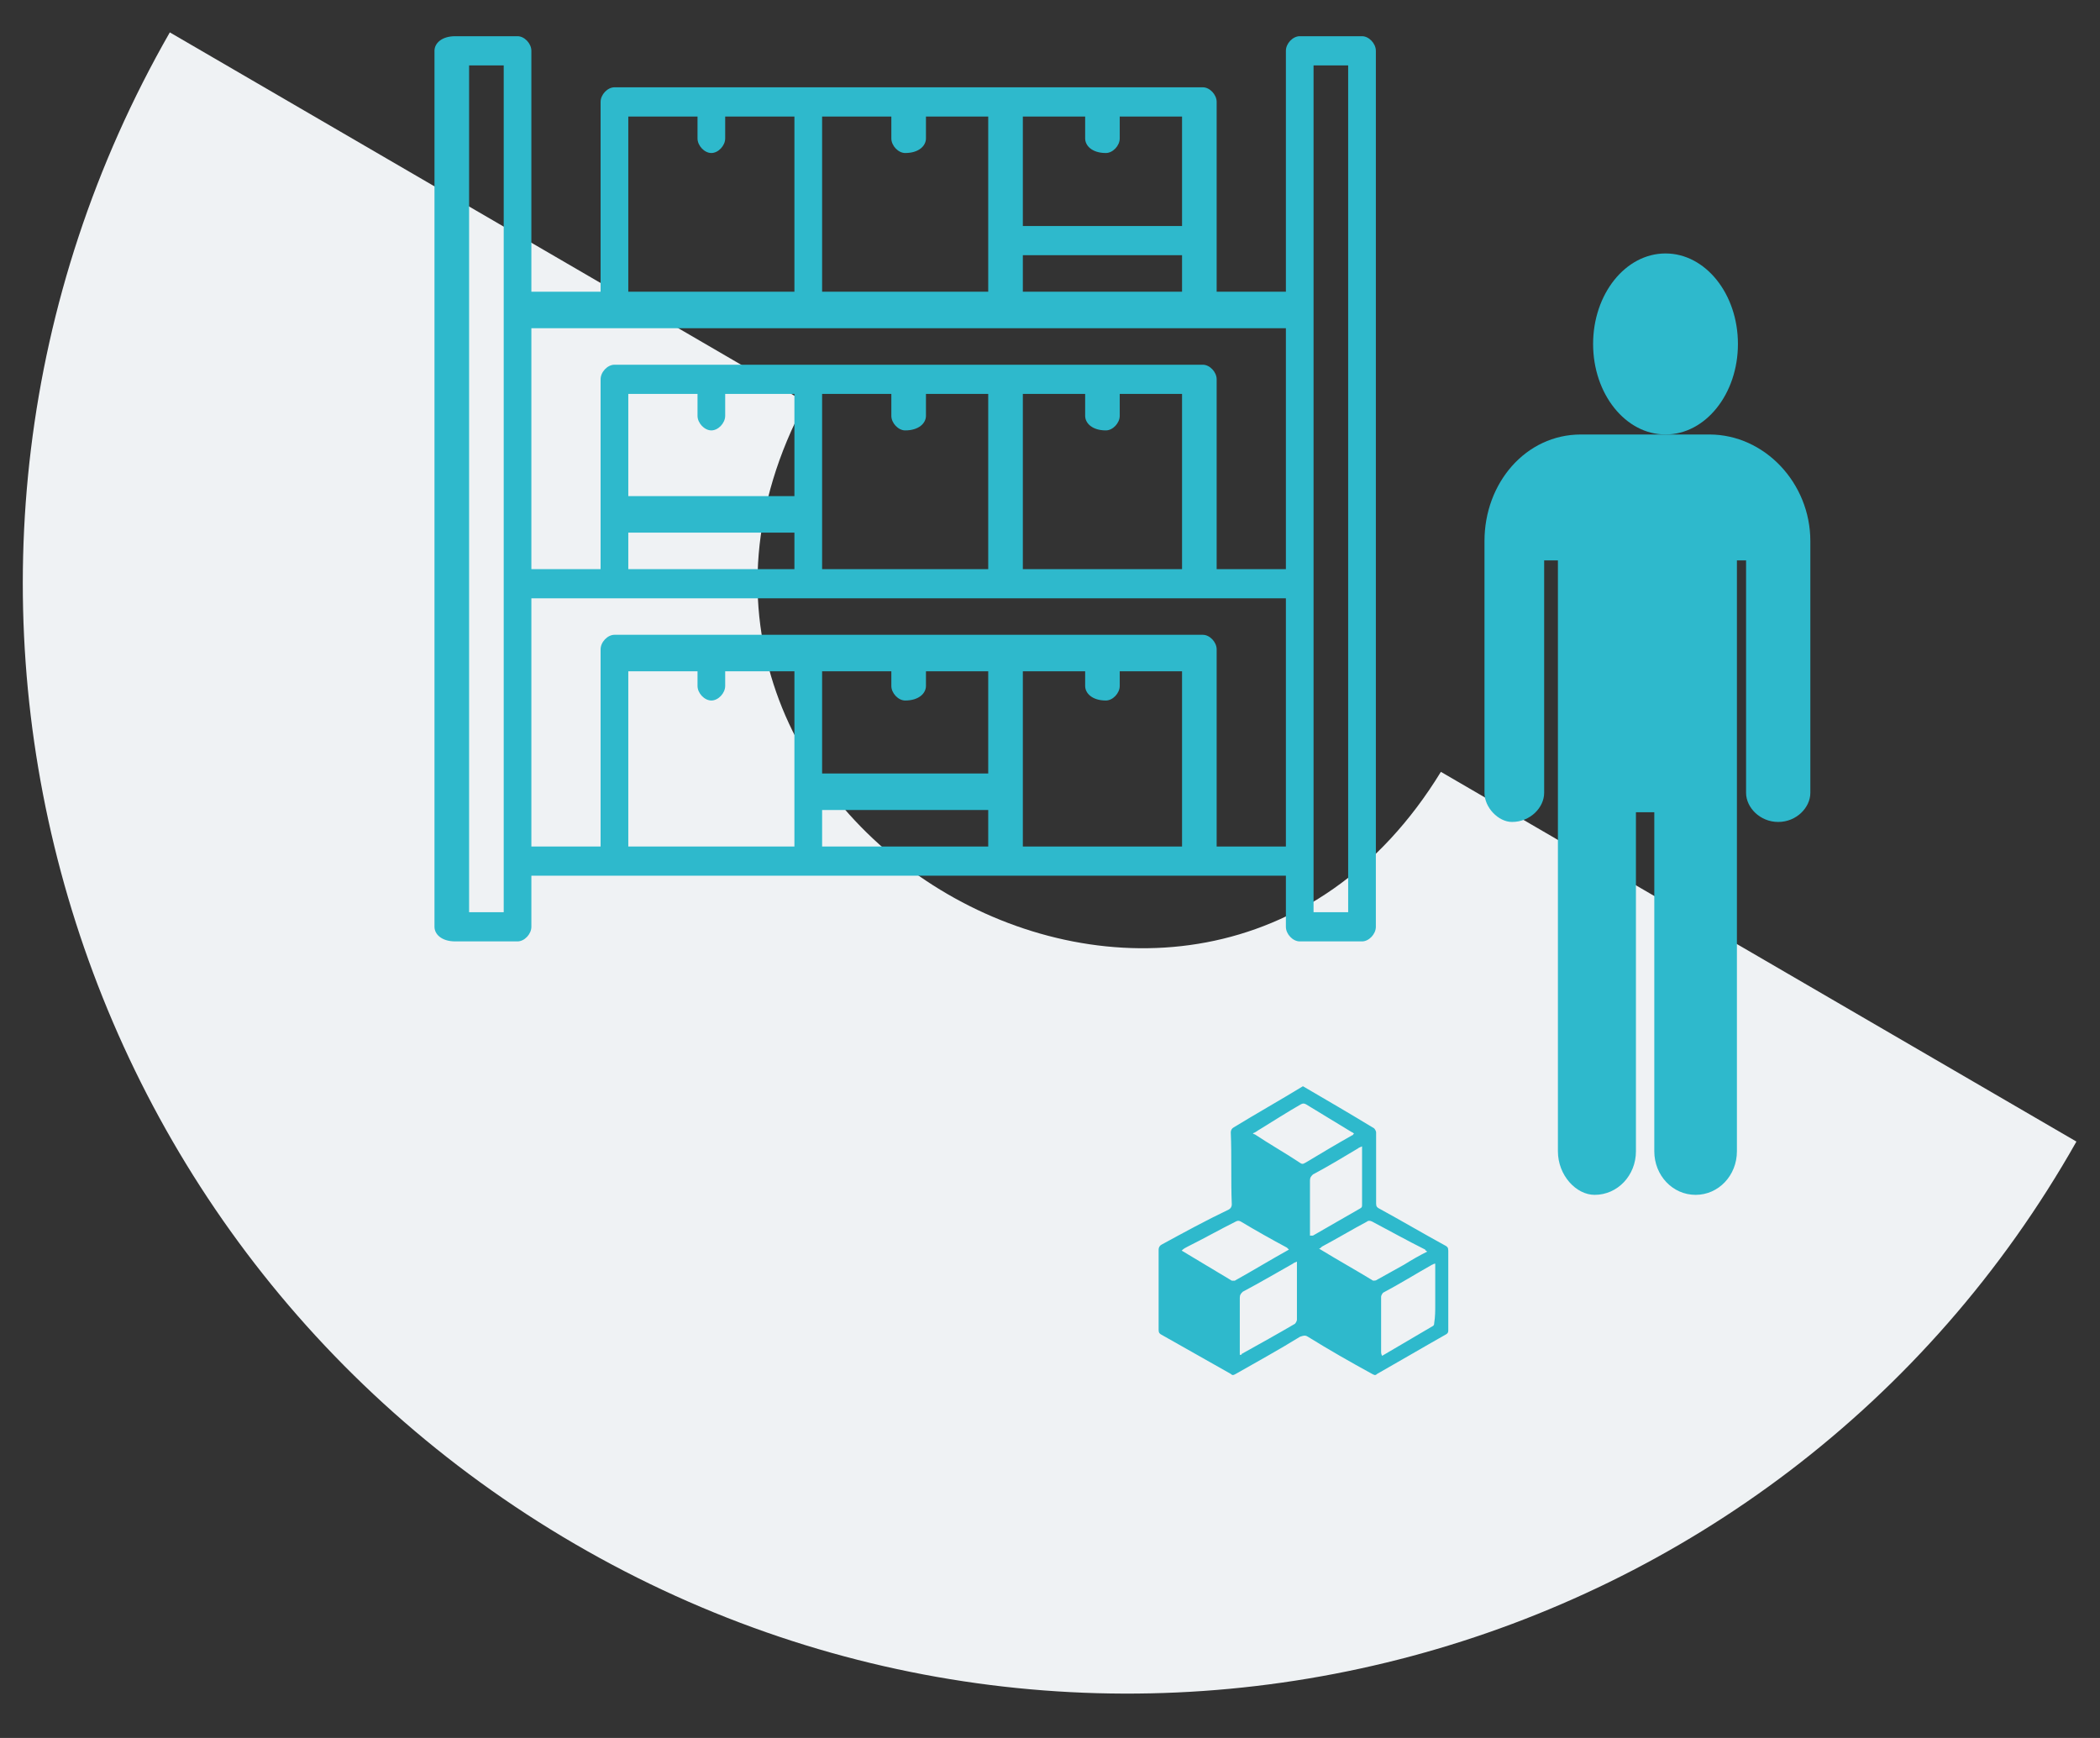 <?xml version="1.0" encoding="UTF-8"?>
<svg xmlns="http://www.w3.org/2000/svg" xmlns:xlink="http://www.w3.org/1999/xlink" width="58" height="48" overflow="hidden">
  <rect width="100%" height="100%" fill="#333333" stroke="none"/>
  <defs>
    <clipPath id="clip0">
      <rect x="825" y="330" width="58" height="48"></rect>
    </clipPath>
  </defs>
  <g clip-path="url(#clip0)" transform="translate(-825 -330)">
    <path d="M0 11.879C11.96 0 31.26 0 43.221 11.879 55.181 23.757 55.181 43.06 43.221 54.803L28.814 40.495C37.784 31.046 23.921 17.278 14.407 26.187L0 11.879Z" fill="#EFF2F4" fill-rule="evenodd" transform="matrix(0.259 0.966 0.966 -0.259 818.215 333.971)"></path>
    <path d="M860.986 360C861.651 360.388 862.315 360.775 862.952 361.163 862.979 361.19 863.007 361.246 863.007 361.273 863.007 361.938 863.007 362.574 863.007 363.239 863.007 363.322 863.035 363.349 863.09 363.377 863.699 363.709 864.308 364.069 864.917 364.401 864.972 364.429 865 364.457 865 364.54 865 365.26 865 366.007 865 366.754 865 366.81 864.972 366.837 864.917 366.865 864.28 367.225 863.671 367.585 863.035 367.945 862.979 368 862.952 367.972 862.896 367.945 862.287 367.612 861.706 367.28 861.125 366.92 861.042 366.865 860.986 366.893 860.903 366.92 860.322 367.28 859.713 367.612 859.131 367.945 859.076 367.972 859.048 368 858.993 367.945 858.356 367.585 857.72 367.225 857.083 366.865 857.028 366.837 857 366.81 857 366.727 857 366.007 857 365.26 857 364.512 857 364.457 857.028 364.401 857.083 364.374 857.692 364.042 858.301 363.709 858.938 363.405 858.993 363.377 859.021 363.322 859.021 363.266 858.993 362.602 859.021 361.938 858.993 361.273 858.993 361.218 859.021 361.163 859.076 361.135 859.713 360.747 860.349 360.388 860.986 360ZM859.242 367.419C859.27 367.419 859.298 367.419 859.298 367.391 859.796 367.114 860.294 366.837 860.765 366.561 860.792 366.533 860.82 366.478 860.82 366.45 860.82 365.952 860.82 365.453 860.82 364.955 860.82 364.927 860.82 364.9 860.82 364.844 860.765 364.872 860.737 364.872 860.709 364.9 860.266 365.149 859.796 365.426 859.325 365.675 859.27 365.73 859.242 365.758 859.242 365.841 859.242 366.339 859.242 366.837 859.242 367.336 859.242 367.363 859.242 367.391 859.242 367.419ZM860.599 364.512C860.571 364.484 860.571 364.484 860.543 364.457 860.128 364.235 859.685 363.986 859.27 363.737 859.215 363.709 859.187 363.709 859.131 363.737 858.689 363.958 858.246 364.208 857.803 364.429 857.747 364.457 857.692 364.484 857.637 364.54 857.637 364.54 857.637 364.54 857.637 364.54 858.107 364.817 858.55 365.093 859.021 365.37 859.048 365.37 859.076 365.37 859.104 365.37 859.602 365.093 860.1 364.789 860.599 364.512ZM864.419 364.567C864.391 364.54 864.363 364.54 864.363 364.512 863.865 364.263 863.367 363.986 862.896 363.737 862.841 363.709 862.785 363.709 862.758 363.737 862.343 363.958 861.927 364.208 861.512 364.429 861.484 364.457 861.457 364.484 861.429 364.484 861.927 364.789 862.426 365.066 862.924 365.37 862.952 365.37 863.007 365.37 863.035 365.343 863.284 365.204 863.533 365.066 863.782 364.927 864.003 364.789 864.197 364.678 864.419 364.567ZM864.64 364.9C864.585 364.9 864.585 364.927 864.557 364.927 864.114 365.176 863.671 365.453 863.201 365.702 863.173 365.73 863.145 365.785 863.145 365.813 863.145 366.311 863.145 366.837 863.145 367.336 863.145 367.363 863.145 367.391 863.173 367.446 863.644 367.17 864.114 366.893 864.585 366.616 864.612 366.588 864.612 366.561 864.612 366.533 864.64 366.367 864.64 366.201 864.64 366.035 864.64 365.675 864.64 365.287 864.64 364.9ZM861.18 364.125C861.208 364.125 861.235 364.125 861.263 364.125 861.706 363.875 862.121 363.626 862.564 363.377 862.619 363.349 862.619 363.322 862.619 363.266 862.619 362.768 862.619 362.27 862.619 361.744 862.619 361.716 862.619 361.689 862.619 361.661 862.564 361.689 862.536 361.689 862.509 361.716 862.093 361.965 861.678 362.215 861.263 362.436 861.208 362.491 861.18 362.519 861.18 362.602 861.18 363.073 861.18 363.543 861.18 364.042 861.18 364.069 861.18 364.097 861.18 364.125ZM859.602 361.301C859.63 361.329 859.657 361.329 859.657 361.329 860.073 361.606 860.516 361.855 860.931 362.132 860.986 362.159 861.014 362.132 861.069 362.104 861.484 361.855 861.9 361.606 862.343 361.356 862.37 361.356 862.37 361.329 862.398 361.301 862.37 361.301 862.37 361.273 862.343 361.273 861.927 361.024 861.484 360.747 861.069 360.498 861.014 360.471 860.986 360.471 860.931 360.498 860.543 360.72 860.156 360.969 859.796 361.19 859.74 361.218 859.685 361.273 859.602 361.301Z" fill="#2EB9CC" fill-rule="evenodd"></path>
    <path d="M875 344.943C875 344.943 875 344.943 875 344.943 875 343.338 873.732 342 872.211 342 868.662 342 868.662 342 868.662 342 867.141 342 866 343.338 866 344.943 866 345.076 866 345.076 866 345.076 866 345.21 866 345.21 866 345.21 866 351.898 866 351.898 866 351.898 866 352.299 866.38 352.701 866.761 352.701 867.268 352.701 867.648 352.299 867.648 351.898 867.648 345.478 867.648 345.478 867.648 345.478 868.028 345.478 868.028 345.478 868.028 345.478 868.028 351.363 868.028 351.363 868.028 351.363 868.028 352.433 868.028 352.433 868.028 352.433 868.028 361.796 868.028 361.796 868.028 361.796 868.028 362.465 868.535 363 869.042 363 869.676 363 870.183 362.465 870.183 361.796 870.183 352.433 870.183 352.433 870.183 352.433 870.69 352.433 870.69 352.433 870.69 352.433 870.69 361.796 870.69 361.796 870.69 361.796 870.69 362.465 871.197 363 871.831 363 872.465 363 872.972 362.465 872.972 361.796 872.972 351.363 872.972 351.363 872.972 351.363 872.972 351.363 872.972 351.363 872.972 351.363 872.972 345.478 872.972 345.478 872.972 345.478 873.225 345.478 873.225 345.478 873.225 345.478 873.225 351.898 873.225 351.898 873.225 351.898 873.225 352.299 873.606 352.701 874.113 352.701 874.62 352.701 875 352.299 875 351.898 875 345.21 875 345.21 875 345.21 875 345.21 875 345.076 875 344.943Z" fill="#2EB9CC" fill-rule="evenodd"></path>
    <path d="M869 339.5C869 338.119 869.895 337 871 337 872.105 337 873 338.119 873 339.5 873 340.881 872.105 342 871 342 869.895 342 869 340.881 869 339.5Z" fill="#2EB9CC" fill-rule="evenodd"></path>
    <path d="M862.618 331C860.897 331 860.897 331 860.897 331 860.706 331 860.515 331.202 860.515 331.403 860.515 338.056 860.515 338.056 860.515 338.056 858.603 338.056 858.603 338.056 858.603 338.056 858.603 332.815 858.603 332.815 858.603 332.815 858.603 332.613 858.412 332.411 858.221 332.411 841.971 332.411 841.971 332.411 841.971 332.411 841.779 332.411 841.588 332.613 841.588 332.815 841.588 338.056 841.588 338.056 841.588 338.056 839.676 338.056 839.676 338.056 839.676 338.056 839.676 331.403 839.676 331.403 839.676 331.403 839.676 331.202 839.485 331 839.294 331 837.574 331 837.574 331 837.574 331 837.191 331 837 331.202 837 331.403 837 355.597 837 355.597 837 355.597 837 355.798 837.191 356 837.574 356 839.294 356 839.294 356 839.294 356 839.485 356 839.676 355.798 839.676 355.597 839.676 354.185 839.676 354.185 839.676 354.185 860.515 354.185 860.515 354.185 860.515 354.185 860.515 355.597 860.515 355.597 860.515 355.597 860.515 355.798 860.706 356 860.897 356 862.618 356 862.618 356 862.618 356 862.809 356 863 355.798 863 355.597 863 331.403 863 331.403 863 331.403 863 331.202 862.809 331 862.618 331ZM853.25 337.048C857.647 337.048 857.647 337.048 857.647 337.048 857.647 338.056 857.647 338.056 857.647 338.056 853.25 338.056 853.25 338.056 853.25 338.056L853.25 337.048ZM857.647 336.242C853.25 336.242 853.25 336.242 853.25 336.242 853.25 333.218 853.25 333.218 853.25 333.218 854.971 333.218 854.971 333.218 854.971 333.218 854.971 333.823 854.971 333.823 854.971 333.823 854.971 334.024 855.162 334.226 855.544 334.226 855.735 334.226 855.926 334.024 855.926 333.823 855.926 333.218 855.926 333.218 855.926 333.218 857.647 333.218 857.647 333.218 857.647 333.218L857.647 336.242ZM852.294 338.056C847.706 338.056 847.706 338.056 847.706 338.056 847.706 333.218 847.706 333.218 847.706 333.218 849.618 333.218 849.618 333.218 849.618 333.218 849.618 333.823 849.618 333.823 849.618 333.823 849.618 334.024 849.809 334.226 850 334.226 850.382 334.226 850.574 334.024 850.574 333.823 850.574 333.218 850.574 333.218 850.574 333.218 852.294 333.218 852.294 333.218 852.294 333.218L852.294 338.056ZM842.353 333.218C844.265 333.218 844.265 333.218 844.265 333.218 844.265 333.823 844.265 333.823 844.265 333.823 844.265 334.024 844.456 334.226 844.647 334.226 844.838 334.226 845.029 334.024 845.029 333.823 845.029 333.218 845.029 333.218 845.029 333.218 846.941 333.218 846.941 333.218 846.941 333.218 846.941 338.056 846.941 338.056 846.941 338.056 842.353 338.056 842.353 338.056 842.353 338.056L842.353 333.218ZM860.515 339.065C860.515 345.718 860.515 345.718 860.515 345.718 858.603 345.718 858.603 345.718 858.603 345.718 858.603 340.476 858.603 340.476 858.603 340.476 858.603 340.274 858.412 340.073 858.221 340.073 841.971 340.073 841.971 340.073 841.971 340.073 841.779 340.073 841.588 340.274 841.588 340.476 841.588 345.718 841.588 345.718 841.588 345.718 839.676 345.718 839.676 345.718 839.676 345.718 839.676 339.065 839.676 339.065 839.676 339.065L860.515 339.065ZM847.706 345.718C847.706 340.879 847.706 340.879 847.706 340.879 849.618 340.879 849.618 340.879 849.618 340.879 849.618 341.484 849.618 341.484 849.618 341.484 849.618 341.685 849.809 341.887 850 341.887 850.382 341.887 850.574 341.685 850.574 341.484 850.574 340.879 850.574 340.879 850.574 340.879 852.294 340.879 852.294 340.879 852.294 340.879 852.294 345.718 852.294 345.718 852.294 345.718L847.706 345.718ZM842.353 345.718C842.353 344.71 842.353 344.71 842.353 344.71 846.941 344.71 846.941 344.71 846.941 344.71 846.941 345.718 846.941 345.718 846.941 345.718L842.353 345.718ZM844.647 341.887C844.838 341.887 845.029 341.685 845.029 341.484 845.029 340.879 845.029 340.879 845.029 340.879 846.941 340.879 846.941 340.879 846.941 340.879 846.941 343.702 846.941 343.702 846.941 343.702 842.353 343.702 842.353 343.702 842.353 343.702 842.353 340.879 842.353 340.879 842.353 340.879 844.265 340.879 844.265 340.879 844.265 340.879 844.265 341.484 844.265 341.484 844.265 341.484 844.265 341.685 844.456 341.887 844.647 341.887ZM853.25 340.879C854.971 340.879 854.971 340.879 854.971 340.879 854.971 341.484 854.971 341.484 854.971 341.484 854.971 341.685 855.162 341.887 855.544 341.887 855.735 341.887 855.926 341.685 855.926 341.484 855.926 340.879 855.926 340.879 855.926 340.879 857.647 340.879 857.647 340.879 857.647 340.879 857.647 345.718 857.647 345.718 857.647 345.718 853.25 345.718 853.25 345.718 853.25 345.718L853.25 340.879ZM838.912 355.194C837.956 355.194 837.956 355.194 837.956 355.194 837.956 331.806 837.956 331.806 837.956 331.806 838.912 331.806 838.912 331.806 838.912 331.806L838.912 355.194ZM844.647 349.347C844.838 349.347 845.029 349.145 845.029 348.944 845.029 348.54 845.029 348.54 845.029 348.54 846.941 348.54 846.941 348.54 846.941 348.54 846.941 353.379 846.941 353.379 846.941 353.379 842.353 353.379 842.353 353.379 842.353 353.379 842.353 348.54 842.353 348.54 842.353 348.54 844.265 348.54 844.265 348.54 844.265 348.54 844.265 348.944 844.265 348.944 844.265 348.944 844.265 349.145 844.456 349.347 844.647 349.347ZM847.706 348.54C849.618 348.54 849.618 348.54 849.618 348.54 849.618 348.944 849.618 348.944 849.618 348.944 849.618 349.145 849.809 349.347 850 349.347 850.382 349.347 850.574 349.145 850.574 348.944 850.574 348.54 850.574 348.54 850.574 348.54 852.294 348.54 852.294 348.54 852.294 348.54 852.294 351.363 852.294 351.363 852.294 351.363 847.706 351.363 847.706 351.363 847.706 351.363L847.706 348.54ZM847.706 352.371C852.294 352.371 852.294 352.371 852.294 352.371 852.294 353.379 852.294 353.379 852.294 353.379 847.706 353.379 847.706 353.379 847.706 353.379L847.706 352.371ZM853.25 353.379C853.25 348.54 853.25 348.54 853.25 348.54 854.971 348.54 854.971 348.54 854.971 348.54 854.971 348.944 854.971 348.944 854.971 348.944 854.971 349.145 855.162 349.347 855.544 349.347 855.735 349.347 855.926 349.145 855.926 348.944 855.926 348.54 855.926 348.54 855.926 348.54 857.647 348.54 857.647 348.54 857.647 348.54 857.647 353.379 857.647 353.379 857.647 353.379L853.25 353.379ZM858.603 353.379C858.603 347.935 858.603 347.935 858.603 347.935 858.603 347.734 858.412 347.532 858.221 347.532 841.971 347.532 841.971 347.532 841.971 347.532 841.779 347.532 841.588 347.734 841.588 347.935 841.588 353.379 841.588 353.379 841.588 353.379 839.676 353.379 839.676 353.379 839.676 353.379 839.676 346.524 839.676 346.524 839.676 346.524 860.515 346.524 860.515 346.524 860.515 346.524 860.515 353.379 860.515 353.379 860.515 353.379L858.603 353.379ZM862.235 355.194C861.279 355.194 861.279 355.194 861.279 355.194 861.279 331.806 861.279 331.806 861.279 331.806 862.235 331.806 862.235 331.806 862.235 331.806L862.235 355.194ZM862.235 355.194C862.235 355.194 862.235 355.194 862.235 355.194" fill="#2EB9CC" fill-rule="evenodd"></path>
  </g>
</svg>
